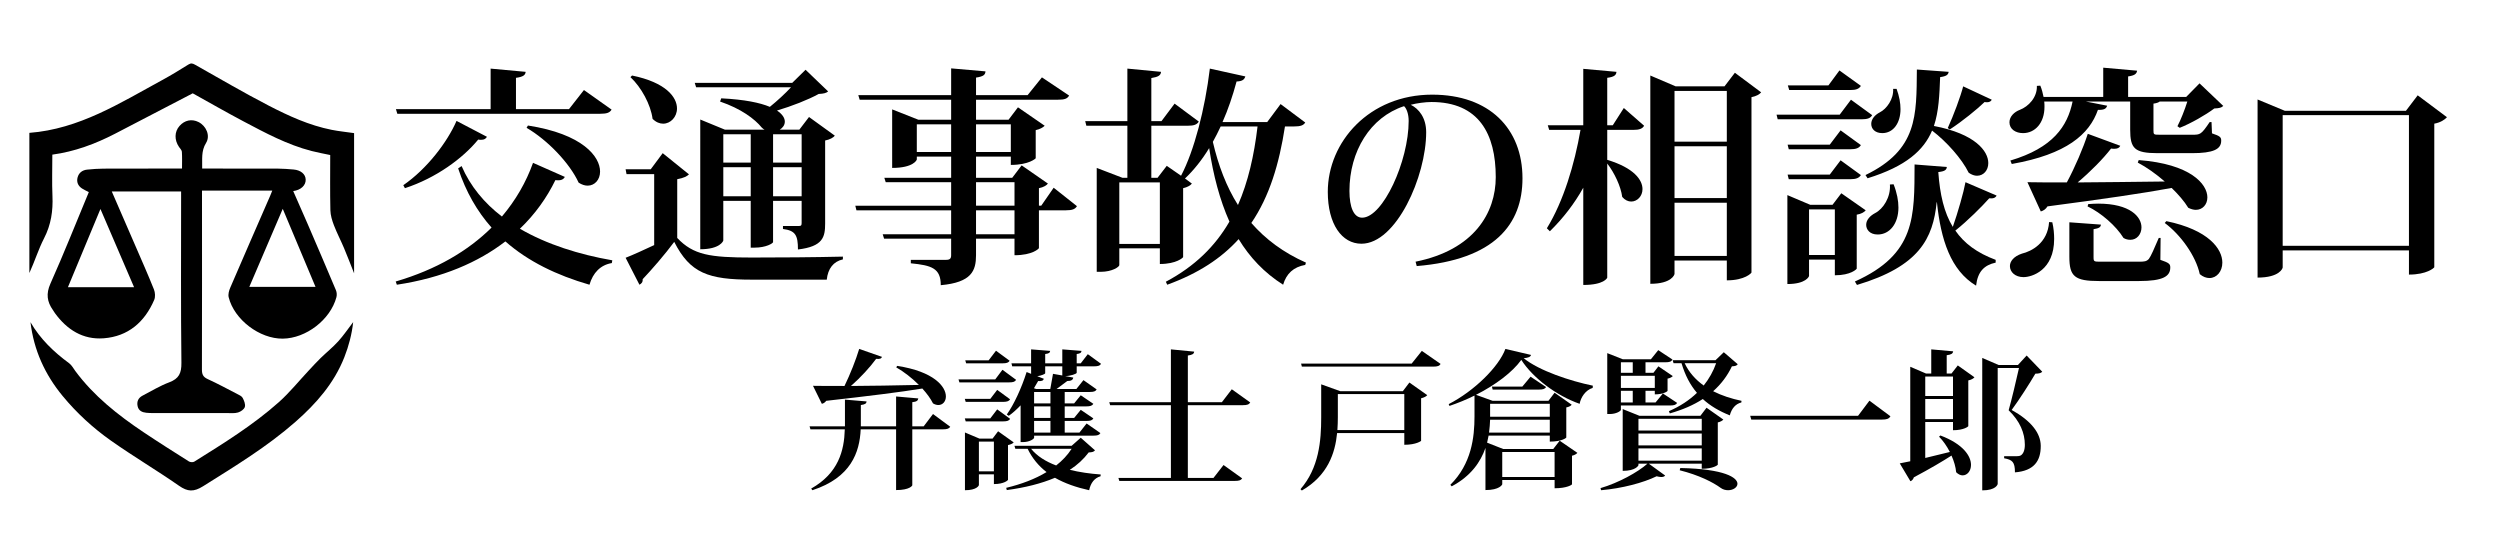 <?xml version="1.0" encoding="UTF-8"?>
<svg xmlns="http://www.w3.org/2000/svg" xmlns:xlink="http://www.w3.org/1999/xlink" version="1.1" id="レイヤー_1" x="0px" y="0px" width="500px" height="111.5px" viewBox="0 0 500 111.5" xml:space="preserve">
<g>
	<g>
		<path fill-rule="evenodd" clip-rule="evenodd" d="M54.453,38.124c-4.736,0-9.337,0-14.053,0c0,0.395,0,0.701,0,1.007    c0.002,11.591,0.017,23.183-0.015,34.775c-0.002,0.954,0.228,1.486,1.137,1.902c2.007,0.917,3.953,1.968,5.913,2.985    c0.401,0.207,0.906,0.426,1.096,0.781c0.291,0.546,0.589,1.283,0.438,1.812c-0.135,0.474-0.82,0.947-1.357,1.108    c-0.685,0.206-1.465,0.118-2.204,0.12c-4.932,0.006-9.865,0.004-14.797,0c-0.457,0-0.917-0.016-1.371-0.064    c-0.825-0.086-1.516-0.411-1.714-1.297c-0.209-0.932,0.127-1.679,0.979-2.122c1.77-0.922,3.496-1.975,5.353-2.673    c1.929-0.728,2.448-1.827,2.424-3.884c-0.129-10.992-0.061-21.986-0.061-32.978c0-0.379,0-0.758,0-1.306    c-4.674,0-9.267,0-13.867,0c1.583,3.645,3.205,7.365,4.815,11.089c1.225,2.83,2.479,5.648,3.62,8.512    c0.246,0.617,0.302,1.504,0.047,2.095c-1.912,4.436-5.207,7.297-10.099,7.672c-4.149,0.317-7.347-1.723-9.755-5.037    c-0.144-0.199-0.262-0.416-0.403-0.617c-1.173-1.663-1.401-3.247-0.498-5.272c2.695-6.039,5.136-12.192,7.683-18.316    c-0.461-0.241-0.944-0.445-1.374-0.728c-0.788-0.519-1.113-1.294-0.875-2.197c0.249-0.939,0.955-1.47,1.911-1.567    c1.085-0.11,2.178-0.193,3.267-0.198c4.827-0.025,9.654-0.019,14.481-0.023c0.378,0,0.758,0,1.228,0    c0-1.186,0.046-2.272-0.028-3.35c-0.022-0.333-0.359-0.652-0.572-0.964c-0.953-1.395-0.921-3.033,0.087-4.185    c1.029-1.176,2.456-1.475,3.809-0.8c1.546,0.771,2.416,2.73,1.509,4.187c-1.012,1.627-0.726,3.281-0.774,5.118    c0.409,0,0.78,0,1.151,0c4.686,0.002,9.372-0.005,14.058,0.015c1.019,0.004,2.04,0.091,3.056,0.175    c1.446,0.121,2.396,0.916,2.438,1.996c0.044,1.164-0.936,2.103-2.494,2.321c0.972,2.212,1.947,4.399,2.895,6.598    c1.899,4.408,3.795,8.818,5.655,13.242c0.172,0.409,0.205,0.963,0.089,1.392c-1.214,4.5-6.074,8.229-10.729,8.28    c-4.62,0.053-9.706-3.795-10.818-8.276c-0.143-0.577,0.058-1.32,0.306-1.898c2.644-6.15,5.33-12.282,8.002-18.42    C54.181,38.815,54.304,38.493,54.453,38.124z M26.816,57.444c-2.285-5.314-4.528-10.532-6.727-15.645    c-2.15,5.172-4.322,10.396-6.505,15.645C18.009,57.444,22.395,57.444,26.816,57.444z M56.55,41.767    c-2.193,5.12-4.433,10.349-6.688,15.611c4.414,0,8.799,0,13.243,0C60.893,52.109,58.705,46.897,56.55,41.767z"></path>
		<path fill-rule="evenodd" clip-rule="evenodd" d="M70.818,26.624c0,9.266,0,18.509,0,28.034c-0.741-1.864-1.355-3.483-2.029-5.078    c-0.641-1.516-1.41-2.98-1.999-4.514c-0.368-0.959-0.69-2.003-0.713-3.016c-0.084-3.656-0.033-7.315-0.033-11.046    c-1.214-0.259-2.486-0.485-3.733-0.807c-4.865-1.255-9.256-3.623-13.654-5.946c-3.444-1.82-6.821-3.765-10.11-5.589    c-5.219,2.717-10.374,5.418-15.545,8.086c-3.945,2.036-8.068,3.576-12.534,4.178c0,2.806-0.093,5.55,0.025,8.285    c0.127,2.968-0.282,5.734-1.671,8.431c-1.143,2.221-1.882,4.652-2.948,6.963c0-9.323,0-18.647,0-28.034    c9.961-0.761,18.138-5.968,26.559-10.553c1.787-0.974,3.531-2.031,5.253-3.115c0.513-0.324,0.838-0.231,1.303,0.029    c4.896,2.751,9.743,5.602,14.729,8.18c4.008,2.073,8.135,3.963,12.614,4.853C67.775,26.251,69.245,26.397,70.818,26.624z"></path>
		<path fill-rule="evenodd" clip-rule="evenodd" d="M6.097,64.434c1.935,3.354,4.65,5.952,7.736,8.219    c0.515,0.378,0.84,1.022,1.235,1.557c3.7,4.994,8.492,8.778,13.596,12.202c3.003,2.013,6.063,3.944,9.12,5.876    c0.269,0.168,0.813,0.202,1.069,0.042c5.84-3.65,11.716-7.277,16.881-11.869c2.196-1.95,4.059-4.277,6.078-6.43    c0.763-0.813,1.513-1.641,2.31-2.416c1.16-1.128,2.434-2.148,3.518-3.343c1.076-1.188,1.977-2.53,2.995-3.855    c-0.269,2.432-0.876,4.757-1.766,7.02c-2.053,5.213-5.625,9.279-9.762,12.914c-5.677,4.987-12.104,8.883-18.476,12.885    c-1.877,1.179-3.088,1.127-4.835-0.09c-4.466-3.106-9.162-5.882-13.606-9.019c-3.595-2.538-6.853-5.525-9.668-8.939    C8.983,74.899,6.753,70.016,6.097,64.434z"></path>
	</g>
</g>
<g>
	<path d="M92.32,33.213c1.751,4.055,4.562,7.419,8.064,10.092c2.765-3.271,4.838-6.866,6.221-10.737l6.359,2.811   c-0.276,0.507-0.737,0.783-1.889,0.645c-1.705,3.502-4.055,6.82-7.097,9.723c5.392,3.134,11.843,5.161,18.479,6.313l-0.092,0.553   c-2.258,0.369-3.779,1.936-4.47,4.332c-6.543-1.889-12.257-4.654-16.82-8.663c-5.391,4.147-12.534,7.281-21.704,8.663l-0.23-0.645   c8.156-2.396,14.47-6.129,19.17-10.783c-2.857-3.226-5.115-7.096-6.682-11.843L92.32,33.213z M79.463,22.753l-0.277-0.921h18.939   v-8.11l7.005,0.645c-0.046,0.645-0.507,1.014-1.936,1.198v6.267h10.599l2.995-3.825l5.53,3.917c-0.369,0.599-0.921,0.83-2.258,0.83   H79.463z M97.389,27.361c-0.23,0.369-0.507,0.599-1.152,0.599c-0.184,0-0.369,0-0.599-0.046c-3.041,3.733-8.433,7.696-14.654,9.723   l-0.323-0.599c4.747-3.271,8.802-8.617,10.645-12.856L97.389,27.361z M105.591,25.103c10.967,1.705,14.424,6.221,14.424,9.216   c0,1.613-1.06,2.811-2.489,2.811c-0.553,0-1.152-0.184-1.797-0.599c-1.797-3.917-6.221-8.525-10.415-10.967L105.591,25.103z"></path>
	<path d="M137.795,34.873c-0.369,0.369-1.06,0.737-2.35,0.968v11.75c3.226,3.41,6.543,3.917,14.931,3.917   c5.299,0,12.488-0.046,18.202-0.184v0.553c-1.889,0.415-2.996,1.843-3.226,4.055h-14.931c-8.755,0-12.396-1.29-15.576-7.557   c-1.797,2.442-4.562,5.622-6.313,7.465c0.046,0.599-0.23,0.876-0.645,1.106l-2.765-5.391c1.429-0.553,3.548-1.521,5.714-2.535   V34.826h-5.53l-0.185-0.967h5.023l2.396-3.226L137.795,34.873z M126.413,15.104c6.774,1.382,8.986,4.332,8.986,6.589   c0,1.705-1.291,3.042-2.765,3.042c-0.691,0-1.428-0.276-2.12-0.968c-0.369-2.857-2.258-6.313-4.424-8.34L126.413,15.104z    M144.247,19.666c4.654,0.23,7.742,0.875,9.723,1.705c1.429-1.152,3.087-2.673,4.239-3.917h-18.985l-0.276-0.875h19.492   l2.673-2.626l4.516,4.332c-0.369,0.322-0.875,0.46-1.889,0.507c-2.074,1.152-5.392,2.442-8.341,3.318   c1.106,0.737,1.566,1.521,1.566,2.212s-0.415,1.244-1.014,1.613h3.917l1.936-2.535l5.161,3.733   c-0.276,0.369-0.968,0.783-1.936,0.968v16.589c0,2.719-0.415,4.608-5.438,5.207c0-2.857-0.507-3.779-2.996-4.101v-0.599h3.226   c0.415,0,0.507-0.138,0.507-0.599v-4.424h-5.714v8.249c0,0.23-1.382,1.106-3.687,1.106h-0.783v-9.354h-5.484v7.926   c0,0.092-0.645,1.751-4.608,1.751V23.905l4.931,2.028h7.926c-0.184-0.092-0.369-0.23-0.553-0.415   c-1.429-1.751-4.147-3.779-8.341-5.208L144.247,19.666z M150.145,26.854h-5.484v5.668h5.484V26.854z M144.661,39.25h5.484v-5.806   h-5.484V39.25z M160.329,26.854h-5.714v5.668h5.714V26.854z M154.615,39.25h5.714v-5.806h-5.714V39.25z"></path>
	<path d="M210.735,37.545l4.654,3.687c-0.369,0.599-0.922,0.829-2.212,0.829h-5.392v7.558c0,0.092-1.244,1.428-4.885,1.428v-3.318   h-7.695v3.318c0,3.087-0.875,5.438-7.051,5.991c0-3.41-1.843-3.963-5.991-4.378v-0.691h7.051c0.783,0,1.014-0.276,1.014-0.922   v-3.318h-13.41l-0.276-0.875h13.686v-4.792h-18.939l-0.23-0.921h19.17v-4.701h-13.087l-0.277-0.875h13.364v-4.239h-6.866v0.553   c0,0.138-0.691,1.705-4.931,1.705V21.877l5.253,2.074h6.543v-4.009h-18.294l-0.276-0.921h18.571v-5.346l6.866,0.599   c-0.046,0.645-0.323,1.014-1.889,1.244v3.502h10.322l2.857-3.548l5.438,3.641c-0.369,0.645-0.921,0.829-2.258,0.829h-16.359v4.009   h6.498l1.889-2.488l5.345,3.687c-0.322,0.322-0.921,0.691-1.797,0.875v5.622c0,0.046-1.336,1.336-4.977,1.336v-1.659h-6.958v4.239   h7.235l1.889-2.488l5.253,3.641c-0.277,0.369-0.876,0.737-1.797,0.921v3.502h0.461L210.735,37.545z M183.362,30.402h6.866v-5.53   h-6.866V30.402z M202.164,24.873h-6.958v5.53h6.958V24.873z M195.206,36.439v4.701h7.695v-4.701H195.206z M202.901,46.854v-4.792   h-7.695v4.792H202.901z"></path>
	<path d="M261.049,24.504c-0.369,0.599-1.014,0.784-2.212,0.784h-1.844c-1.151,7.465-3.087,13.962-6.728,19.308   c2.857,3.272,6.451,5.944,10.922,7.926l-0.139,0.461c-2.351,0.415-3.778,1.751-4.424,3.963c-3.778-2.396-6.682-5.483-8.894-9.124   c-3.456,3.825-8.064,6.866-14.285,9.124l-0.276-0.599c5.806-3.087,9.861-7.096,12.718-12.027c-1.936-4.332-3.226-9.263-4.055-14.7   c-1.428,2.35-3.042,4.378-4.838,6.083l1.382,1.014c-0.276,0.369-0.921,0.737-1.751,0.921v13.778c0,0.092-1.291,1.383-4.654,1.383   v-3.134h-8.11v3.364c0,0.322-1.382,1.336-3.733,1.336h-0.783V33.582l5.161,1.981h0.968V25.149h-8.203l-0.23-0.922h8.433V13.721   l6.728,0.645c-0.046,0.691-0.507,1.014-1.936,1.244v8.617h2.028l2.626-3.502l4.838,3.594c-0.369,0.599-0.968,0.83-2.212,0.83   h-7.281v10.414h1.244l1.843-2.396l2.857,1.981c2.627-4.977,4.792-13.364,5.76-21.428l7.097,1.566   c-0.185,0.599-0.553,0.968-1.751,1.014c-0.784,2.903-1.705,5.622-2.811,8.11h8.94l2.673-3.595L261.049,24.504z M223.861,48.789   h8.11V36.485h-8.11V48.789z M244.137,25.288c-0.507,1.06-1.014,2.12-1.567,3.087c1.106,4.747,2.719,8.986,5.023,12.626   c2.027-4.608,3.226-9.862,3.917-15.714H244.137z"></path>
	<path d="M283.114,52.337c11.705-2.35,16.037-9.77,16.037-16.912c0-8.617-3.364-15.022-12.857-15.022   c-1.198,0-2.949,0.23-4.147,0.553c1.613,0.784,3.088,2.581,3.088,5.484c0,8.848-5.99,22.304-12.949,22.304   c-3.917,0-6.728-3.917-6.728-10.369c0-10,8.295-19.446,20.875-19.446c11.474,0,18.063,6.82,18.063,16.728   c0,9.17-5.529,16.267-21.151,17.557L283.114,52.337z M280.811,21.232c-6.774,2.212-10.922,9.032-10.922,16.958   c0,3.271,0.876,5.345,2.535,5.345c4.147,0,9.309-11.29,9.309-19.354C281.732,22.799,281.317,21.693,280.811,21.232z"></path>
	<path d="M322.553,25.057l2.212-3.456l4.056,3.548c-0.323,0.599-0.968,0.829-2.166,0.829h-5.207v5.991   c5.346,1.613,7.05,4.009,7.05,5.853c0,1.428-1.06,2.488-2.258,2.488c-0.599,0-1.244-0.276-1.797-0.922   c-0.276-2.12-1.566-4.838-2.995-6.682v22.811c0,0.092-0.646,1.475-4.793,1.475V37.545c-1.797,3.226-4.055,6.128-6.682,8.709   l-0.599-0.599c3.317-5.392,5.529-12.765,6.728-19.677h-6.267l-0.277-0.921h7.097v-11.29l6.636,0.599   c-0.046,0.645-0.414,1.014-1.843,1.198v9.493H322.553z M346.977,14.55l5.253,3.917c-0.322,0.415-1.014,0.784-1.936,0.968v35.068   c0,0.092-1.29,1.566-4.931,1.566v-3.963h-10.46v2.673c0,0.138-0.554,1.981-4.839,1.981V15.104l5.068,2.166h9.77L346.977,14.55z    M345.363,18.191h-10.46v10.138h10.46V18.191z M345.363,29.25h-10.46v10.368h10.46V29.25z M334.903,51.185h10.46V40.541h-10.46   V51.185z"></path>
	<path d="M370.194,19.942l4.239,3.087c-0.322,0.599-0.922,0.83-2.12,0.83H355.54l-0.23-0.921h12.626L370.194,19.942z    M373.144,42.061c-0.276,0.369-0.922,0.737-1.798,0.875V53.72c0,0.092-1.151,1.336-4.377,1.336v-3.134h-5.161v3.272   c0,0.092-0.6,1.613-4.332,1.613V39.02l4.562,1.935h4.471l1.751-2.304L373.144,42.061z M368.12,26.071l4.056,2.949   c-0.369,0.599-0.968,0.83-2.12,0.83h-12.304l-0.23-0.922h8.433L368.12,26.071z M365.954,34.918l2.166-2.857l4.056,2.949   c-0.369,0.599-0.968,0.83-2.12,0.83h-12.304l-0.23-0.922H365.954z M372.176,17.177c-0.369,0.599-0.968,0.829-2.12,0.829h-12.212   l-0.276-0.921h8.11l2.212-2.995L372.176,17.177z M361.808,51.001h5.161v-9.124h-5.161V51.001z M389.364,33.398   c-0.047,0.553-0.369,0.875-1.705,1.014c0.322,4.47,1.151,8.11,2.903,10.967c1.014-2.903,2.165-6.912,2.534-8.94l6.221,2.673   c-0.185,0.415-0.645,0.646-1.475,0.553c-1.429,1.613-4.285,4.47-6.773,6.451c1.751,2.535,4.331,4.47,8.063,5.853v0.553   c-2.304,0.507-3.594,1.797-3.917,4.608c-5.068-3.042-7.05-9.17-7.833-16.682h-0.047c-0.737,7.235-3.456,12.811-15.943,16.543   l-0.415-0.691c12.212-5.483,11.889-12.995,11.935-23.409L389.364,33.398z M389.732,14.366c-0.092,0.553-0.368,0.875-1.705,1.06   c-0.138,3.594-0.276,6.866-1.244,9.769c8.249,1.567,10.875,5.023,10.875,7.419c0,1.475-0.968,2.535-2.258,2.535   c-0.507,0-1.06-0.185-1.659-0.599c-1.382-2.811-4.424-6.221-7.326-8.433c-1.659,3.917-5.161,7.143-12.903,9.539l-0.415-0.645   c10.461-5.069,10.185-11.889,10.276-21.105L389.732,14.366z M378.719,36.854c0.691,1.751,0.968,3.318,0.968,4.654   c0,3.226-1.751,5.392-4.147,5.392c-1.612,0-2.304-1.014-2.304-1.936c0-1.014,0.829-1.843,1.797-2.35   c1.613-0.83,3.134-3.18,2.949-5.714L378.719,36.854z M379.318,17.776c0.553,1.521,0.783,2.857,0.783,4.055   c0,2.765-1.429,4.792-3.641,4.792c-1.429,0-2.212-0.83-2.212-1.843c0-0.968,0.737-1.797,1.705-2.304   c1.383-0.691,2.812-2.673,2.673-4.7H379.318z M398.35,19.942c-0.138,0.276-0.414,0.507-0.922,0.507c-0.184,0-0.322,0-0.507-0.046   c-1.475,1.429-4.47,3.871-6.958,5.484l-0.415-0.277c1.152-2.488,2.581-6.359,3.088-8.341L398.35,19.942z"></path>
	<path d="M402.075,32.107c8.525-2.534,11.428-6.866,12.442-11.797h-5.669c0.047,0.369,0.047,0.691,0.047,1.06   c0,3.226-1.89,5.253-4.286,5.253c-1.475,0-2.719-0.784-2.719-2.166c0-1.152,0.968-2.074,2.074-2.488   c1.705-0.645,3.502-2.489,3.409-4.792l0.691-0.046c0.323,0.784,0.507,1.567,0.646,2.258h11.935v-5.853l6.774,0.599   c-0.092,0.645-0.507,0.968-1.797,1.152v4.102h11.612l2.673-2.719l4.746,4.516c-0.368,0.369-0.829,0.461-1.797,0.507   c-1.705,1.291-4.7,2.996-6.912,3.871l-0.461-0.323c0.645-1.198,1.475-3.318,1.981-4.931h-5.53c-0.23,0.185-0.599,0.323-1.244,0.415   v5.299c0,0.921,0.047,0.921,1.337,0.921h6.405c1.612,0,1.797,0,3.502-2.534h0.369l0.092,2.258c1.659,0.553,1.843,0.783,1.843,1.475   c0,1.705-1.566,2.488-5.852,2.488h-6.866c-4.654,0-5.484-0.968-5.484-4.7v-5.622h-8.848l4.24,0.83   c-0.185,0.599-0.6,0.875-1.844,0.83c-1.705,4.884-6.267,8.894-17.234,10.829L402.075,32.107z M410.462,44.458   c0.276,1.198,0.369,2.304,0.369,3.318c0,6.313-4.471,7.649-6.129,7.649c-1.659,0-2.719-1.014-2.719-2.212   c0-0.921,0.737-1.936,2.396-2.488c1.936-0.461,5.161-2.12,5.438-6.313L410.462,44.458z M424.056,29.158   c-0.184,0.415-0.553,0.599-1.198,0.599c-0.184,0-0.414,0-0.645-0.046c-1.613,2.074-4.056,4.562-6.682,6.774   c4.977-0.046,11.013-0.092,17.419-0.185c-1.752-1.521-3.641-2.857-5.392-3.778l0.184-0.507c10.369,0.784,13.732,4.793,13.732,7.465   c0,1.429-0.968,2.489-2.304,2.489c-0.461,0-0.968-0.139-1.521-0.415c-0.784-1.29-1.981-2.673-3.318-3.963   c-5.714,1.06-13.64,2.212-24.838,3.687c-0.322,0.553-0.829,0.875-1.336,1.014l-2.673-5.853c1.889,0.046,4.608,0.046,7.88,0.046   c1.659-3.087,3.271-6.866,4.193-9.723L424.056,29.158z M432.12,47.591l-0.046,4.378c1.751,0.599,1.981,0.83,1.981,1.521   c0,1.751-1.383,2.719-6.267,2.719h-7.973c-4.885,0-5.944-0.921-5.944-4.838v-6.912l6.313,0.461   c-0.047,0.46-0.277,0.737-1.475,0.921v5.53c0,0.968,0.046,0.968,1.521,0.968h7.604c1.014,0,1.475-0.046,1.936-0.553   c0.414-0.553,1.06-2.027,1.981-4.193H432.12z M417.65,40.817c0.691-0.046,1.383-0.092,1.981-0.092c6.452,0,8.664,2.673,8.664,4.747   c0,1.382-0.922,2.488-2.212,2.488c-0.461,0-0.922-0.092-1.383-0.369c-1.475-2.396-4.47-5.023-7.188-6.313L417.65,40.817z    M433.272,44.227c8.479,1.751,11.197,5.576,11.197,8.294c0,1.797-1.151,3.087-2.58,3.087c-0.6,0-1.29-0.23-1.936-0.783   c-0.783-3.641-3.825-7.88-7.004-10.23L433.272,44.227z"></path>
	<path d="M483.54,19.066l5.853,4.378c-0.461,0.507-1.291,1.06-2.535,1.29v28.709c-0.046,0.138-1.475,1.475-5.068,1.475V50.08   h-25.253v3.41c0,0.185-0.646,2.028-5.022,2.028V19.896l5.438,2.258h24.238L483.54,19.066z M456.536,49.158h25.253V23.029h-25.253   V49.158z"></path>
</g>
<g>
	<path d="M186.599,82.805l3.45,2.55c-0.24,0.36-0.6,0.511-1.47,0.511h-6.12v11.189c0,0.06-0.48,0.959-3.24,0.959V85.865h-7.08   c-0.21,4.619-1.95,9.659-9.66,12.179l-0.24-0.329c5.459-3.09,6.6-7.59,6.72-11.85h-6.87l-0.18-0.601h7.08v-5.34l4.32,0.36   c-0.03,0.42-0.27,0.6-1.14,0.72v4.26h7.049v-5.97l4.44,0.391c-0.06,0.42-0.3,0.659-1.2,0.75v4.829h2.28L186.599,82.805z    M176.399,71.375c-0.12,0.33-0.45,0.48-1.17,0.391c-1.2,1.649-3.06,3.689-5.04,5.43c3.87-0.03,8.58-0.09,13.589-0.211   c-1.38-1.379-3-2.639-4.53-3.51l0.18-0.299c7.41,1.139,9.75,4.17,9.75,6.119c0,0.99-0.63,1.71-1.5,1.71   c-0.33,0-0.69-0.09-1.08-0.33c-0.48-0.96-1.23-1.979-2.13-2.97c-4.41,0.72-10.439,1.47-19.229,2.46c-0.21,0.329-0.57,0.54-0.87,0.6   l-1.77-3.6c1.5,0.03,3.66,0.03,6.3,0.03c1.14-2.34,2.28-5.221,2.94-7.41L176.399,71.375z"></path>
	<path d="M200.49,73.955l2.73,2.01c-0.21,0.391-0.6,0.51-1.38,0.51h-9.959l-0.18-0.6h7.35L200.49,73.955z M199.44,77.975l2.58,1.891   c-0.21,0.359-0.63,0.51-1.38,0.51h-7.5l-0.18-0.6h5.1L199.44,77.975z M202.02,83.765c-0.21,0.39-0.63,0.511-1.38,0.511h-7.5   l-0.18-0.601h5.1l1.38-1.8L202.02,83.765z M202.74,88.475c-0.15,0.21-0.57,0.42-1.14,0.54v6.96c0,0.06-0.75,0.84-2.82,0.84v-1.95   h-3v2.159c0,0.061-0.39,1.021-2.79,1.021v-11.55l2.91,1.23h2.61l1.11-1.471L202.74,88.475z M201.93,72.155   c-0.24,0.39-0.63,0.51-1.41,0.51h-7.29l-0.18-0.601h4.68l1.47-1.92L201.93,72.155z M195.78,94.264h3v-5.939h-3V94.264z    M216.149,87.545l2.85,2.52c-0.24,0.3-0.54,0.391-1.26,0.42c-1.02,1.35-2.28,2.52-3.78,3.48c1.95,0.479,4.05,0.779,6.18,0.93   l-0.03,0.359c-1.2,0.33-1.98,1.32-2.28,2.79c-2.58-0.569-4.89-1.38-6.84-2.489c-2.76,1.17-6.03,1.979-9.629,2.459l-0.12-0.449   c3.03-0.721,5.79-1.77,8.07-3.15c-1.56-1.199-2.85-2.729-3.78-4.649h-2.46l-0.18-0.601h11.43L216.149,87.545z M202.44,73.266   l-0.15-0.601h3.93v-2.79l3.81,0.301c-0.03,0.359-0.24,0.539-0.99,0.629v1.86h3.42v-2.79l3.84,0.301   c-0.03,0.359-0.24,0.539-0.96,0.629v1.86h0.81l1.41-1.829l2.64,1.92c-0.21,0.389-0.6,0.51-1.41,0.51h-3.45v1.289   c0,0.211-1.26,0.66-2.31,0.66l1.62,0.301c-0.06,0.449-0.39,0.689-1.2,0.689c-0.54,0.42-1.44,1.08-2.13,1.59h3.96l1.41-1.77   l2.64,1.859c-0.21,0.391-0.6,0.51-1.38,0.51h-5.01v2.28h1.89l1.32-1.62l2.52,1.71c-0.24,0.39-0.63,0.511-1.38,0.511h-4.35v2.309   h1.89l1.32-1.619l2.52,1.71c-0.21,0.39-0.6,0.51-1.35,0.51h-4.38v2.34h2.94l1.44-1.829l2.76,1.92c-0.21,0.389-0.6,0.51-1.38,0.51   h-11.88v0.42c0,0.209-0.87,0.869-2.22,0.869h-0.48v-7.35c-0.78,0.811-1.56,1.53-2.37,2.1l-0.39-0.27   c1.38-1.92,2.94-5.25,3.96-8.489l0.9,0.36v-1.5H202.44z M206.22,89.765c1.2,1.47,2.94,2.55,5.01,3.329   c1.23-0.959,2.28-2.069,3.09-3.329H206.22z M212.459,73.266h-3.42v1.379c0,0.15-0.75,0.48-1.59,0.601l1.32,0.51   c-0.12,0.36-0.39,0.511-1.14,0.45c-0.27,0.48-0.54,0.96-0.84,1.439l0.42,0.15h2.85c0.18-0.9,0.39-2.16,0.54-3.029l1.86,0.33V73.266   z M210.089,80.675v-2.28h-3.27v2.28H210.089z M210.089,83.584v-2.309h-3.27v2.309H210.089z M210.089,86.524v-2.34h-3.27v2.34   H210.089z"></path>
	<path d="M246.359,77.855l3.689,2.639c-0.24,0.391-0.6,0.541-1.47,0.541h-11.01v14.549h5.13l2.01-2.58l3.72,2.67   c-0.24,0.391-0.63,0.51-1.47,0.51H223.86l-0.18-0.6h10.5V81.035H222.03l-0.18-0.6h12.33V69.875l4.65,0.45   c-0.03,0.45-0.36,0.66-1.26,0.78v9.33h6.81L246.359,77.855z"></path>
	<path d="M280.56,78.245l1.319-1.74l3.57,2.521c-0.181,0.24-0.601,0.479-1.23,0.629v8.52c0,0-0.93,0.781-3.359,0.781v-2.34H267.42   c-0.391,3.989-1.86,8.488-7.05,11.488l-0.271-0.27c3.69-4.26,4.141-9.629,4.141-14.34v-6.629l3.84,1.38H280.56z M284.369,70.176   l3.75,2.609c-0.21,0.391-0.601,0.54-1.471,0.54H260.37l-0.15-0.601h22.109L284.369,70.176z M267.569,83.465   c0,0.811-0.029,1.65-0.09,2.55h13.38v-7.2h-13.29V83.465z"></path>
	<path d="M289.74,80.824c5.13-2.639,10.02-7.469,11.339-11.039l5.13,1.2c-0.12,0.39-0.51,0.569-1.47,0.659   c3.12,2.521,9.33,4.561,13.829,5.49l-0.029,0.45c-1.44,0.42-2.4,1.92-2.61,3.18c-4.649-1.62-9.39-5.22-11.669-8.79   c-1.74,2.431-5.13,5.01-9.06,6.99l3.329,1.2h11.16l1.229-1.62l3.42,2.4c-0.149,0.209-0.54,0.449-1.08,0.539v6.03   c0,0.06-0.899,0.81-3.3,0.81v-1.199H297.72c-0.09,0.449-0.18,0.93-0.3,1.41l3.21,1.26h10.02l1.29-1.65l3.539,2.43   c-0.18,0.211-0.539,0.45-1.079,0.57v5.729c0,0.06-0.96,0.78-3.48,0.78v-1.65h-10.47v0.84c0,0.09-0.54,1.17-3.359,1.17v-8.43   c-0.96,2.791-2.91,5.641-6.75,7.68l-0.27-0.299c4.229-4.201,4.829-9.48,4.829-13.68v-4.17c-1.619,0.81-3.329,1.5-5.01,2.07   L289.74,80.824z M298.02,83.945c-0.03,0.81-0.09,1.68-0.21,2.579h12.149v-2.579H298.02z M309.959,80.765H298.02v2.58h11.939V80.765   z M304.47,77.314l1.649-1.979l3.09,2.069c-0.21,0.391-0.63,0.511-1.38,0.511h-9.3l-0.149-0.601H304.47z M310.919,90.395h-10.47   v5.01h10.47V90.395z"></path>
	<path d="M340.35,92.734h-10.59l3.27,2.369c-0.149,0.211-0.42,0.301-0.78,0.301c-0.27,0-0.569-0.061-0.93-0.15   c-2.64,1.291-6.899,2.43-11.1,2.79l-0.12-0.42c3.601-1.05,7.47-3.18,9.39-4.89h-1.8v0.3c0,0.06-0.51,1.14-3.149,1.14V81.814   l3.359,1.35h12.18l1.23-1.619l3.359,2.369c-0.18,0.211-0.57,0.451-1.11,0.57v8.46c0,0.06-0.899,0.81-3.209,0.81V92.734z    M324.18,81.095v0.87c0,0.21-0.87,0.84-2.25,0.84h-0.479v-12.18l3.119,1.23h5.61l1.47-1.83l2.85,1.89   c-0.239,0.42-0.63,0.54-1.409,0.54h-3.99v2.1h1.59l0.99-1.289l2.88,1.949c-0.18,0.211-0.57,0.42-1.05,0.51v2.461   c0,0.06-0.78,0.689-2.55,0.689v-0.721h-1.86v2.34h2.01l1.47-1.799l2.851,1.89c-0.24,0.39-0.63,0.51-1.41,0.51H324.18z    M326.55,72.455h-2.37v2.1h2.37V72.455z M330.96,75.155h-6.78v2.43h6.78V75.155z M326.55,80.494v-2.34h-2.37v2.34H326.55z    M340.35,83.765h-12.66v2.34h12.66V83.765z M340.35,89.074v-2.369h-12.66v2.369H340.35z M327.689,89.674v2.461h12.66v-2.461   H327.689z M344.759,70.445l2.79,2.4c-0.21,0.299-0.51,0.39-1.17,0.42c-0.9,1.89-2.13,3.539-3.75,4.979   c1.71,0.87,3.66,1.499,5.67,1.92l-0.03,0.329c-1.14,0.271-1.949,1.201-2.31,2.58c-2.1-0.84-3.899-1.889-5.399-3.27   c-1.83,1.2-4.05,2.16-6.601,2.88l-0.18-0.45c2.22-0.959,4.08-2.189,5.61-3.66c-1.351-1.59-2.37-3.51-3.09-5.939h-1.591l-0.18-0.6   h8.58L344.759,70.445z M336.06,93.604c8.88,0.18,11.43,1.92,11.43,3.149c0,0.721-0.87,1.29-1.86,1.29c-0.479,0-1.02-0.12-1.47-0.45   c-1.561-1.14-4.38-2.58-8.22-3.539L336.06,93.604z M336.93,72.635c0.869,1.86,2.189,3.301,3.81,4.471   c1.08-1.351,1.92-2.851,2.49-4.471H336.93z"></path>
	<path d="M350.04,83.164h21.569l2.279-3.029l4.2,3.12c-0.3,0.51-0.75,0.659-1.68,0.659H350.25L350.04,83.164z"></path>
	<path d="M390.3,74.705l1.26-1.62l3.33,2.37c-0.181,0.24-0.63,0.51-1.23,0.63v9.149c0,0.061-0.87,0.811-3.06,0.811v-1.65h-5.55   v7.199l4.92-1.199c-0.601-1.17-1.35-2.25-2.16-3.061l0.271-0.239c4.619,1.739,6.119,4.169,6.119,5.88c0,1.229-0.75,2.1-1.68,2.1   c-0.42,0-0.87-0.21-1.29-0.63c-0.09-1.05-0.42-2.19-0.93-3.33c-1.771,1.14-4.2,2.58-7.53,4.351c-0.12,0.389-0.39,0.689-0.689,0.779   l-2.13-3.57c0.54-0.09,1.229-0.239,2.1-0.42V73.355l3.15,1.35h1.05v-4.83l4.38,0.391c-0.061,0.449-0.36,0.66-1.29,0.779v3.66H390.3   z M390.6,75.305h-5.55v3.9h5.55V75.305z M385.05,83.824h5.55v-4.02h-5.55V83.824z M405.329,71.105l3.12,3.24   c-0.24,0.27-0.66,0.389-1.38,0.389c-1.08,1.861-3.271,5.28-4.74,7.26c3.899,2.16,5.79,4.621,5.819,7.141v0.09   c0,2.939-1.319,4.949-5.159,5.25c0-2.07-0.51-2.52-2.16-2.82v-0.42h2.58c0.359,0,0.51-0.029,0.75-0.15   c0.51-0.33,0.81-1.049,0.81-2.129c0-2.311-0.96-4.711-3.239-6.9c0.569-2.01,1.529-6,2.069-8.459h-4.26v23.188   c0,0.09-0.33,1.29-3.09,1.29V71.586l3.27,1.409h3.87L405.329,71.105z"></path>
</g>
</svg>
